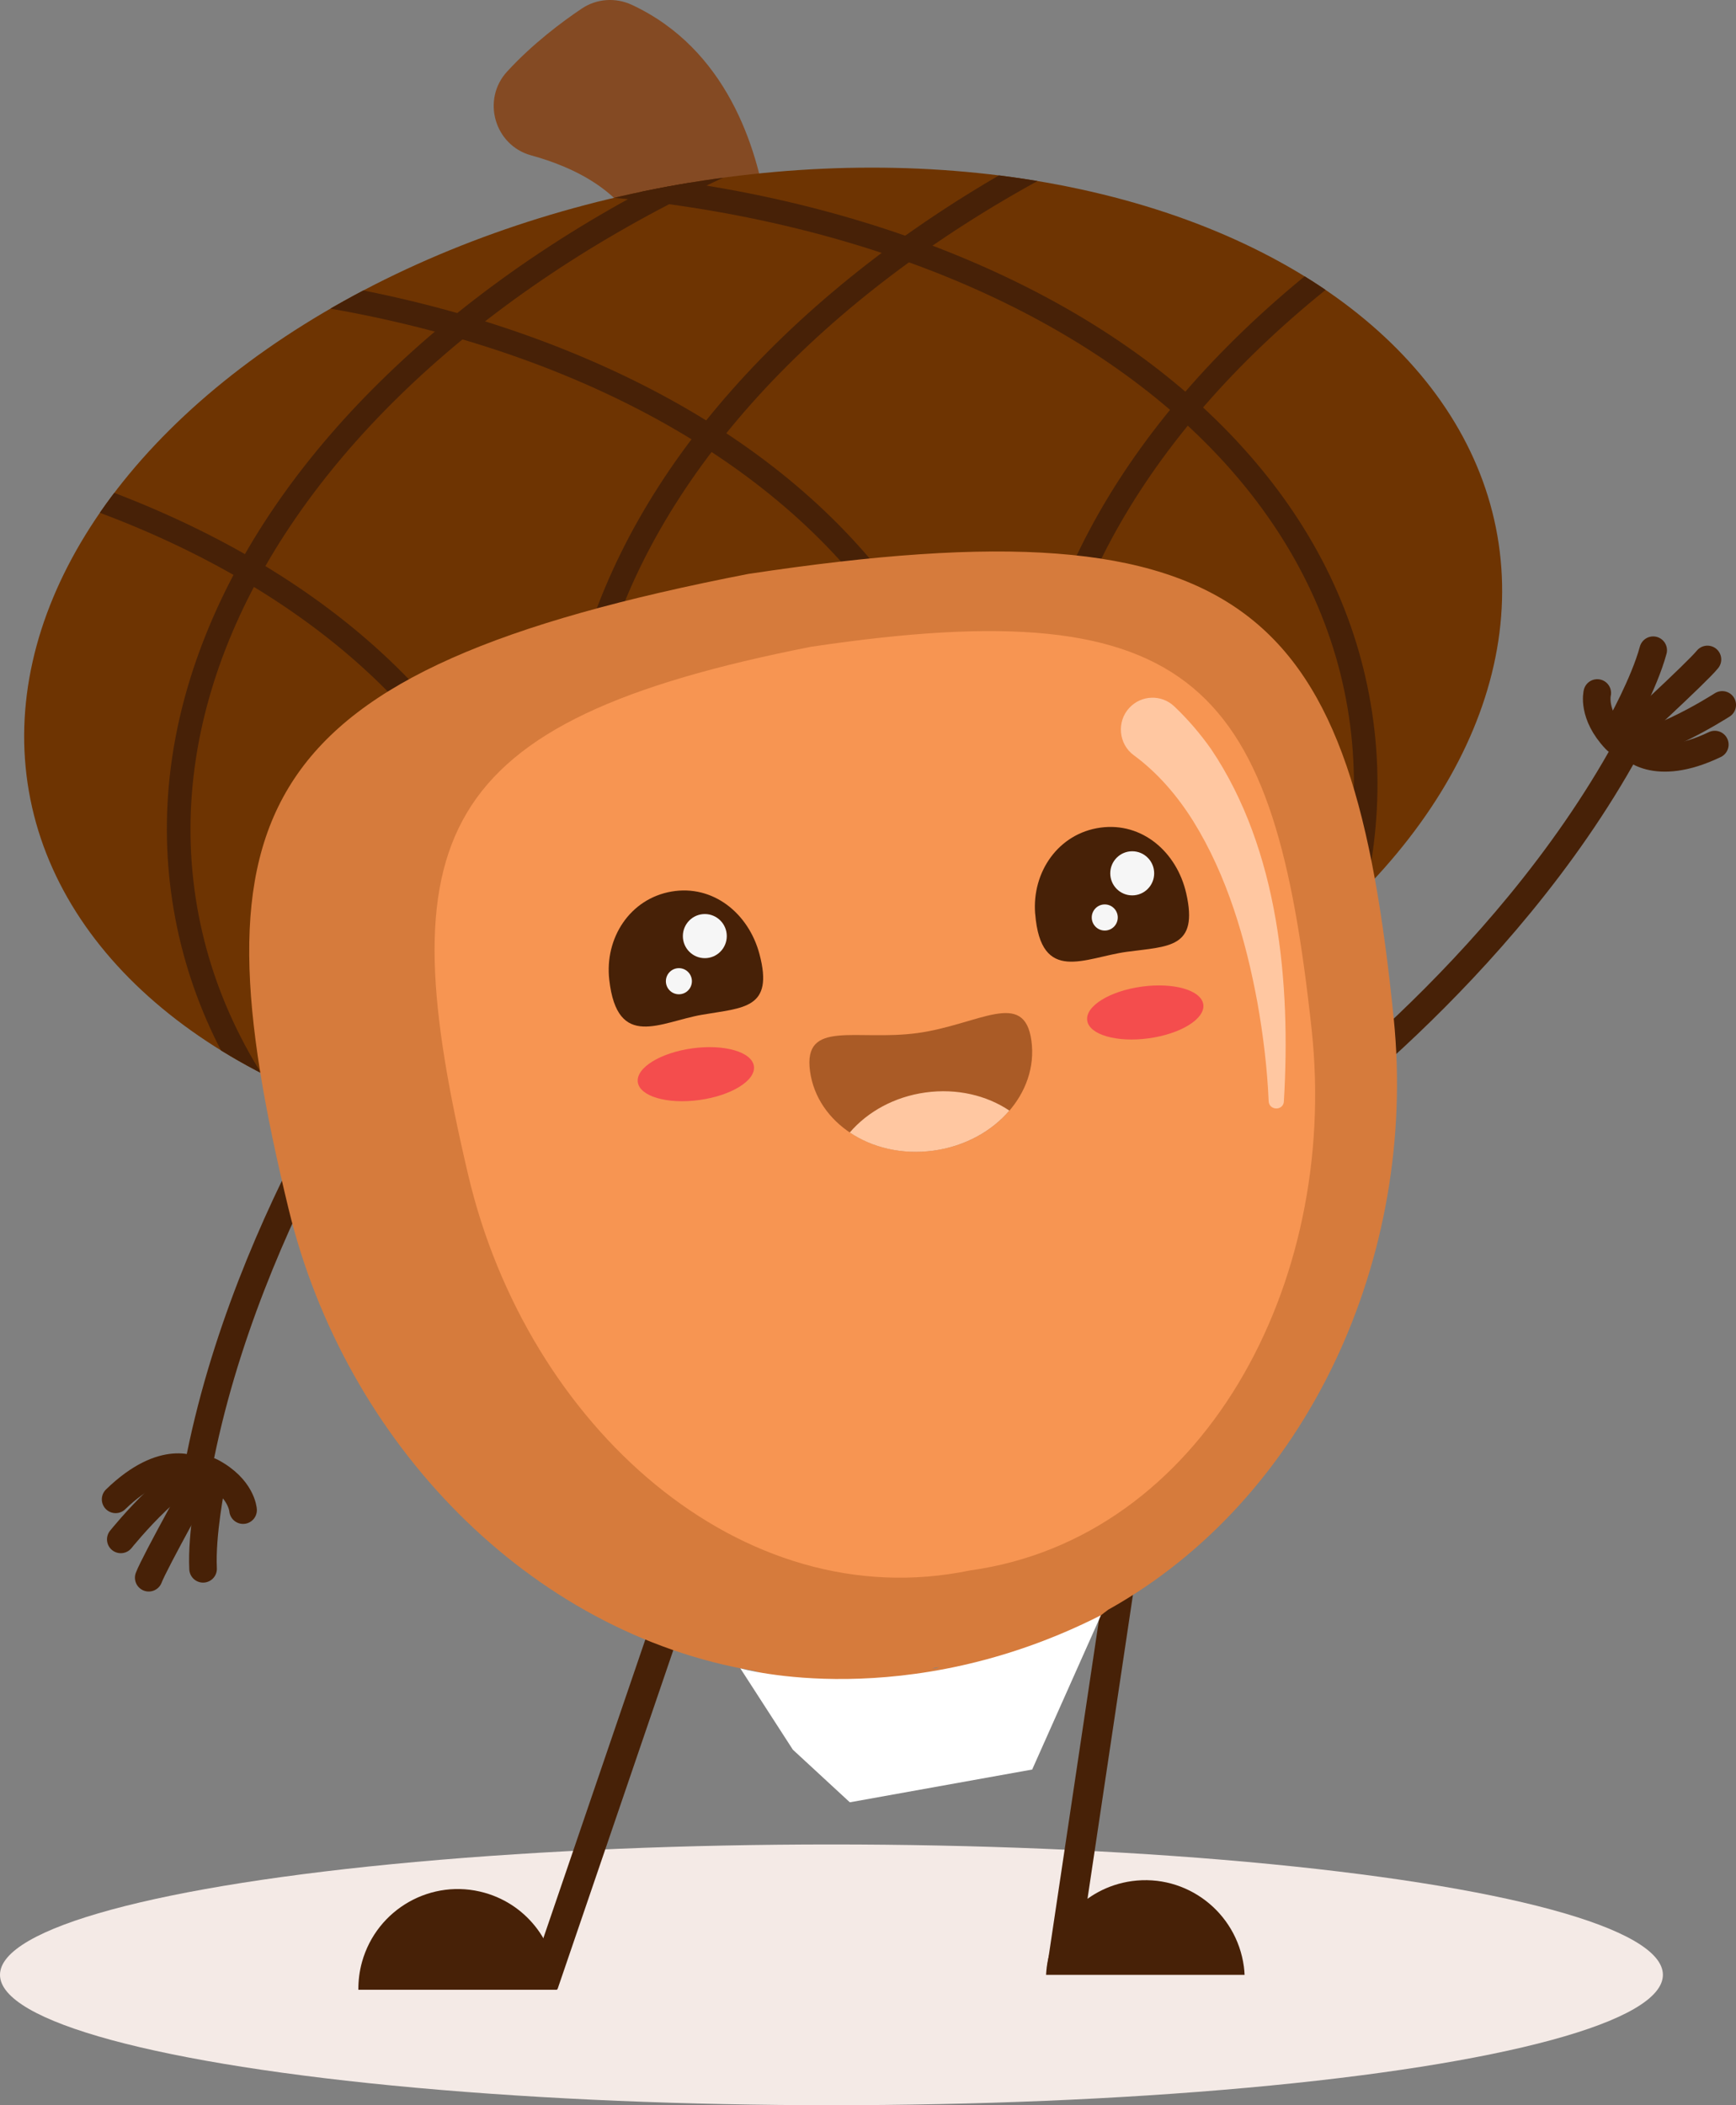 <?xml version="1.0" encoding="UTF-8"?>
<svg id="Layer_2" data-name="Layer 2" xmlns="http://www.w3.org/2000/svg" width="362.88" height="440" xmlns:xlink="http://www.w3.org/1999/xlink" viewBox="0 0 362.88 440">
  <rect x="0" y="0" width="362.88" height="440" fill="#808080" stroke="none"/>
  <defs>
    <style>
      .cls-1 {
        fill: #f79552;
      }

      .cls-2 {
        fill: #aa5b26;
      }

      .cls-3 {
        fill: #f6f6f6;
      }

      .cls-4 {
        fill: #f4eae6;
      }

      .cls-5 {
        fill: #fff;
      }

      .cls-6 {
        stroke-linecap: round;
        stroke-linejoin: round;
      }

      .cls-6, .cls-7, .cls-8, .cls-9 {
        fill: none;
      }

      .cls-6, .cls-8, .cls-9 {
        stroke: #472107;
      }

      .cls-6, .cls-9 {
        stroke-width: 5.77px;
      }

      .cls-8 {
        stroke-width: 6.25px;
      }

      .cls-8, .cls-9 {
        stroke-miterlimit: 10;
      }

      .cls-10 {
        fill: #f44d4d;
      }

      .cls-11 {
        fill: #472107;
      }

      .cls-12 {
        fill: #844a23;
      }

      .cls-13 {
        fill: #d67b3c;
      }

      .cls-14 {
        clip-path: url(#clippath);
      }

      .cls-15 {
        fill: #ffc7a1;
      }

      .cls-16 {
        fill: #6e3402;
      }
    </style>
    <clipPath id="clippath">
      <ellipse class="cls-7" cx="159.52" cy="138.7" rx="155.79" ry="101.66" transform="translate(-21.41 29.39) rotate(-9.87)"/>
    </clipPath>
  </defs>
  <g id="Layer_1-2" data-name="Layer 1">
    <g>
      <ellipse class="cls-4" cx="173.8" cy="412.75" rx="173.8" ry="27.25"/>
      <line class="cls-8" x1="144.26" y1="324.92" x2="113.58" y2="414.75"/>
      <line class="cls-8" x1="235.98" y1="317.81" x2="221.94" y2="411.73"/>
      <path class="cls-11" d="M74.91,415.87c-.01-1.92.22-3.86.76-5.8,3.1-11.11,14.58-17.59,25.64-14.47,9.23,2.6,15.23,11.08,15.15,20.27h-41.55Z"/>
      <path class="cls-11" d="M218.66,412.75c.51-9.82,7.88-18.21,17.94-19.59,11.38-1.56,21.86,6.44,23.41,17.87.08.58.12,1.15.15,1.72h-41.5Z"/>
      <path class="cls-9" d="M41.42,306.78c10.14-53.54,43.78-99.32,43.78-99.32"/>
      <path class="cls-6" d="M25.25,321.74s13.6-16.92,18.94-14.09c6.34,3.37,6.62,7.97,6.62,7.97"/>
      <path class="cls-6" d="M42.81,307.72s-10.49,18.76-11.72,22.03"/>
      <path class="cls-6" d="M44.2,310.16s-2.11,10.47-1.75,17.73"/>
      <path class="cls-6" d="M40.84,307.45s-6.41-4.03-16.67,5.92"/>
      <path class="cls-9" d="M340.06,156.27c-26.06,47.51-72.04,80.03-72.04,80.03"/>
      <path class="cls-6" d="M360,147.33s-18.1,11.64-22.29,7.22c-4.98-5.26-3.83-9.71-3.83-9.71"/>
      <path class="cls-6" d="M339.03,154.93s15.71-14.39,17.88-17.1"/>
      <path class="cls-6" d="M338.46,152.16s5.21-9.25,7.11-16.26"/>
      <path class="cls-6" d="M340.82,155.83s4.85,5.91,17.63-.21"/>
      <path class="cls-12" d="M160.22,43.88c-1.94-12.75-8.19-33.59-28.17-42.88-3.39-1.57-7.35-1.29-10.45.8-4.13,2.77-10.26,7.34-15.6,13.16-5.38,5.86-2.63,15.41,5.02,17.51,8.98,2.46,19.5,7.5,23.46,17.82,1.83,4.76,6.65,7.63,11.66,6.77l5.31-.92c5.71-.99,9.66-6.5,8.78-12.26Z"/>
      <ellipse class="cls-16" cx="159.52" cy="138.7" rx="155.79" ry="101.66" transform="translate(-21.41 29.39) rotate(-9.87)"/>
      <g class="cls-14">
        <g>
          <path class="cls-11" d="M94.05,329.05c57.83-9.99,109.68-34.31,146-68.49,17.74-16.7,30.82-34.86,38.88-53.97,8.39-19.9,10.94-39.96,7.57-59.63s-12.43-37.72-26.95-53.67c-13.94-15.32-32.31-28.04-54.58-37.83-45.59-20.04-102.54-25.57-160.37-15.58-57.83,9.99-109.68,34.31-146,68.49-17.74,16.7-30.82,34.86-38.88,53.97-8.39,19.9-10.94,39.96-7.57,59.63,3.36,19.66,12.43,37.72,26.95,53.67,13.94,15.32,32.31,28.04,54.58,37.83,45.59,20.04,102.54,25.57,160.37,15.58ZM45.43,44.75c117.08-20.22,223.05,26.01,236.23,103.06,13.17,77.04-71.36,156.17-188.44,176.39-117.08,20.22-223.05-26.01-236.23-103.06S-71.65,64.97,45.43,44.75Z"/>
          <path class="cls-11" d="M13.54,349.37c57.83-9.99,109.68-34.31,146-68.49,17.74-16.7,30.82-34.86,38.88-53.97,8.39-19.9,10.94-39.96,7.57-59.63-3.36-19.66-12.43-37.72-26.95-53.67-13.94-15.32-32.31-28.04-54.58-37.83-45.59-20.04-102.54-25.57-160.37-15.58-57.83,9.99-109.68,34.31-146,68.49-17.74,16.7-30.82,34.86-38.88,53.97-8.39,19.9-10.94,39.96-7.57,59.63,3.36,19.66,12.43,37.72,26.95,53.67,13.94,15.32,32.31,28.04,54.58,37.83,45.59,20.04,102.54,25.57,160.37,15.58ZM-35.07,65.06c117.08-20.22,223.05,26.01,236.23,103.06,13.17,77.04-71.36,156.17-188.44,176.39-117.08,20.22-223.05-26.01-236.23-103.06-13.17-77.04,71.36-156.17,188.44-176.39Z"/>
          <path class="cls-11" d="M-77.39,380.56c57.83-9.99,109.68-34.31,146-68.49,17.74-16.7,30.82-34.86,38.88-53.97,8.39-19.9,10.94-39.96,7.57-59.63-3.36-19.66-12.43-37.72-26.95-53.67-13.94-15.32-32.31-28.04-54.58-37.83-45.59-20.04-102.54-25.57-160.37-15.58-57.83,9.99-109.68,34.31-146,68.49-17.74,16.7-30.82,34.86-38.88,53.97-8.39,19.9-10.94,39.96-7.57,59.63,3.36,19.66,12.43,37.72,26.95,53.67,13.94,15.32,32.31,28.04,54.58,37.83,45.59,20.04,102.54,25.57,160.37,15.58ZM-126,96.25c117.08-20.22,223.05,26.01,236.23,103.06,13.17,77.04-71.36,156.17-188.44,176.39-117.08,20.22-223.05-26.01-236.23-103.06-13.17-77.04,71.36-156.17,188.44-176.39Z"/>
        </g>
        <g>
          <path class="cls-11" d="M278.22,297.25c57.83-9.99,109.68-34.31,146-68.49,17.74-16.7,30.82-34.86,38.88-53.97,8.39-19.9,10.94-39.96,7.57-59.63-3.36-19.66-12.43-37.72-26.95-53.67-13.94-15.32-32.31-28.04-54.58-37.83C343.56,3.63,286.6-1.9,228.77,8.08c-57.83,9.99-109.68,34.31-146,68.49-17.74,16.7-30.82,34.86-38.88,53.97-8.39,19.9-10.94,39.96-7.57,59.63s12.43,37.72,26.95,53.67c13.94,15.32,32.31,28.04,54.58,37.83,45.59,20.04,102.54,25.57,160.37,15.58ZM229.61,12.94c117.08-20.22,223.05,26.01,236.23,103.06,13.17,77.04-71.36,156.17-188.44,176.39-117.08,20.22-223.05-26.01-236.23-103.06C27.99,112.29,112.52,33.16,229.61,12.94Z"/>
          <path class="cls-11" d="M360.86,289.4c57.83-9.99,109.68-34.31,146-68.49,17.74-16.7,30.82-34.86,38.88-53.97,8.39-19.9,10.94-39.96,7.57-59.63-3.36-19.66-12.43-37.72-26.95-53.67-13.94-15.32-32.31-28.04-54.58-37.83C426.19-4.22,369.24-9.76,311.41.23c-57.83,9.99-109.68,34.31-146,68.49-17.74,16.7-30.82,34.86-38.88,53.97-8.39,19.9-10.94,39.96-7.57,59.63,3.36,19.66,12.43,37.72,26.95,53.67,13.94,15.32,32.31,28.04,54.58,37.83,45.59,20.04,102.54,25.57,160.37,15.58ZM312.24,5.09c117.08-20.22,223.05,26.01,236.23,103.06,13.17,77.04-71.36,156.17-188.44,176.39-117.08,20.22-223.05-26.01-236.23-103.06C110.62,104.43,195.16,25.31,312.24,5.09Z"/>
          <path class="cls-11" d="M456.93,288.29c57.83-9.99,109.68-34.31,146-68.49,17.74-16.7,30.82-34.86,38.88-53.97,8.39-19.9,10.94-39.96,7.57-59.63-3.36-19.66-12.43-37.72-26.95-53.67-13.94-15.32-32.31-28.04-54.58-37.83-45.59-20.04-102.54-25.57-160.37-15.58-57.83,9.99-109.68,34.31-146,68.49-17.74,16.7-30.82,34.86-38.88,53.97-8.39,19.9-10.94,39.96-7.57,59.63,3.36,19.66,12.43,37.72,26.95,53.67,13.94,15.32,32.31,28.04,54.58,37.83,45.59,20.04,102.54,25.57,160.37,15.58ZM408.32,3.98c117.08-20.22,223.05,26.01,236.23,103.06,13.17,77.04-71.36,156.17-188.44,176.39-117.08,20.22-223.05-26.01-236.23-103.06C206.7,103.33,291.23,24.2,408.32,3.98Z"/>
        </g>
      </g>
      <path class="cls-13" d="M156.53,119.94c105.61-15.98,126.16,7.56,134.8,92.88,5.08,50.21-18.2,100.48-59.68,123.62-.93.69-14.64,10.96-17.57,18.38-3.03,7.69-9.32,14.1-14.96,14.24-5.37,1.76-13.42-2.18-18.83-8.41-5.41-6.22-22.71-11.44-22.73-11.45-46.74-7.93-85.35-47.49-97.23-96.5-20.2-83.32-8.64-112.4,96.21-132.77ZM196.39,348.42c-.26.04-.51.08-.77.12-.26.05-.53.1-.79.15h.8s.76-.27.76-.27Z"/>
      <path class="cls-1" d="M169.74,135.15c80.62-12.01,96.68,8.09,104.44,80.07,5.76,53.43-23.01,106.32-71.42,113.01-47.86,9.94-92.55-30.27-104.87-82.57-16.59-70.46-8.14-94.8,71.85-110.52Z"/>
      <path class="cls-15" d="M268.37,230.22c1.47-24.69-1.03-52.57-15.2-73.64-2.24-3.17-4.8-6.19-7.72-8.95-2.66-2.52-6.85-2.39-9.36.29-2.72,2.87-2.28,7.61.91,9.93,4.97,3.65,9.11,8.47,12.44,13.8,7.02,11.31,10.97,24.68,13.4,37.89,1.21,6.79,2.06,13.75,2.35,20.62.09,1.96,3.02,2.06,3.19.06h0Z"/>
      <g>
        <path class="cls-11" d="M127.36,204.82c1.69,14.74,10.71,8.77,19.38,7.27,8.67-1.5,15.07-1.2,12.01-12.69-2.27-8.54-9.73-14.56-18.39-13.06-8.67,1.5-14.01,9.7-13,18.48Z"/>
        <ellipse class="cls-3" cx="147.33" cy="195.65" rx="4.59" ry="4.61"/>
        <ellipse class="cls-3" cx="141.91" cy="205.08" rx="2.72" ry="2.73"/>
      </g>
      <g>
        <path class="cls-11" d="M216.39,191c1.19,14.79,10.41,9.13,19.12,7.94s15.1-.68,12.44-12.27c-1.98-8.61-9.22-14.89-17.94-13.69-8.72,1.2-14.33,9.21-13.63,18.02Z"/>
        <ellipse class="cls-3" cx="236.67" cy="182.53" rx="4.59" ry="4.61"/>
        <ellipse class="cls-3" cx="230.93" cy="191.76" rx="2.72" ry="2.73"/>
      </g>
      <g>
        <path class="cls-2" d="M169.32,223.88c1.48,10.92,13.05,18.35,25.83,16.6,12.78-1.75,21.94-12.03,20.45-22.95-1.48-10.92-11.01-3.38-23.79-1.62-12.78,1.75-23.97-2.95-22.49,7.98Z"/>
        <path class="cls-15" d="M211,232.12c-3.7,4.32-9.3,7.47-15.86,8.37-6.56.9-12.79-.62-17.51-3.79,3.7-4.32,9.3-7.47,15.85-8.37s12.79.62,17.51,3.79Z"/>
      </g>
      <ellipse class="cls-10" cx="239.41" cy="211.59" rx="12.25" ry="5.45" transform="translate(-26.61 34.61) rotate(-7.83)"/>
      <ellipse class="cls-10" cx="145.47" cy="224.49" rx="12.25" ry="5.45" transform="translate(-29.24 21.93) rotate(-7.83)"/>
      <path class="cls-5" d="M154.75,348.69s34.55,9.62,75.38-11.09c-4.79,10.75-9.58,21.49-14.37,32.24-12.71,2.28-25.41,4.57-38.12,6.85-3.97-3.67-7.94-7.33-11.91-11l-10.98-17Z"/>
    </g>
  </g>
</svg>